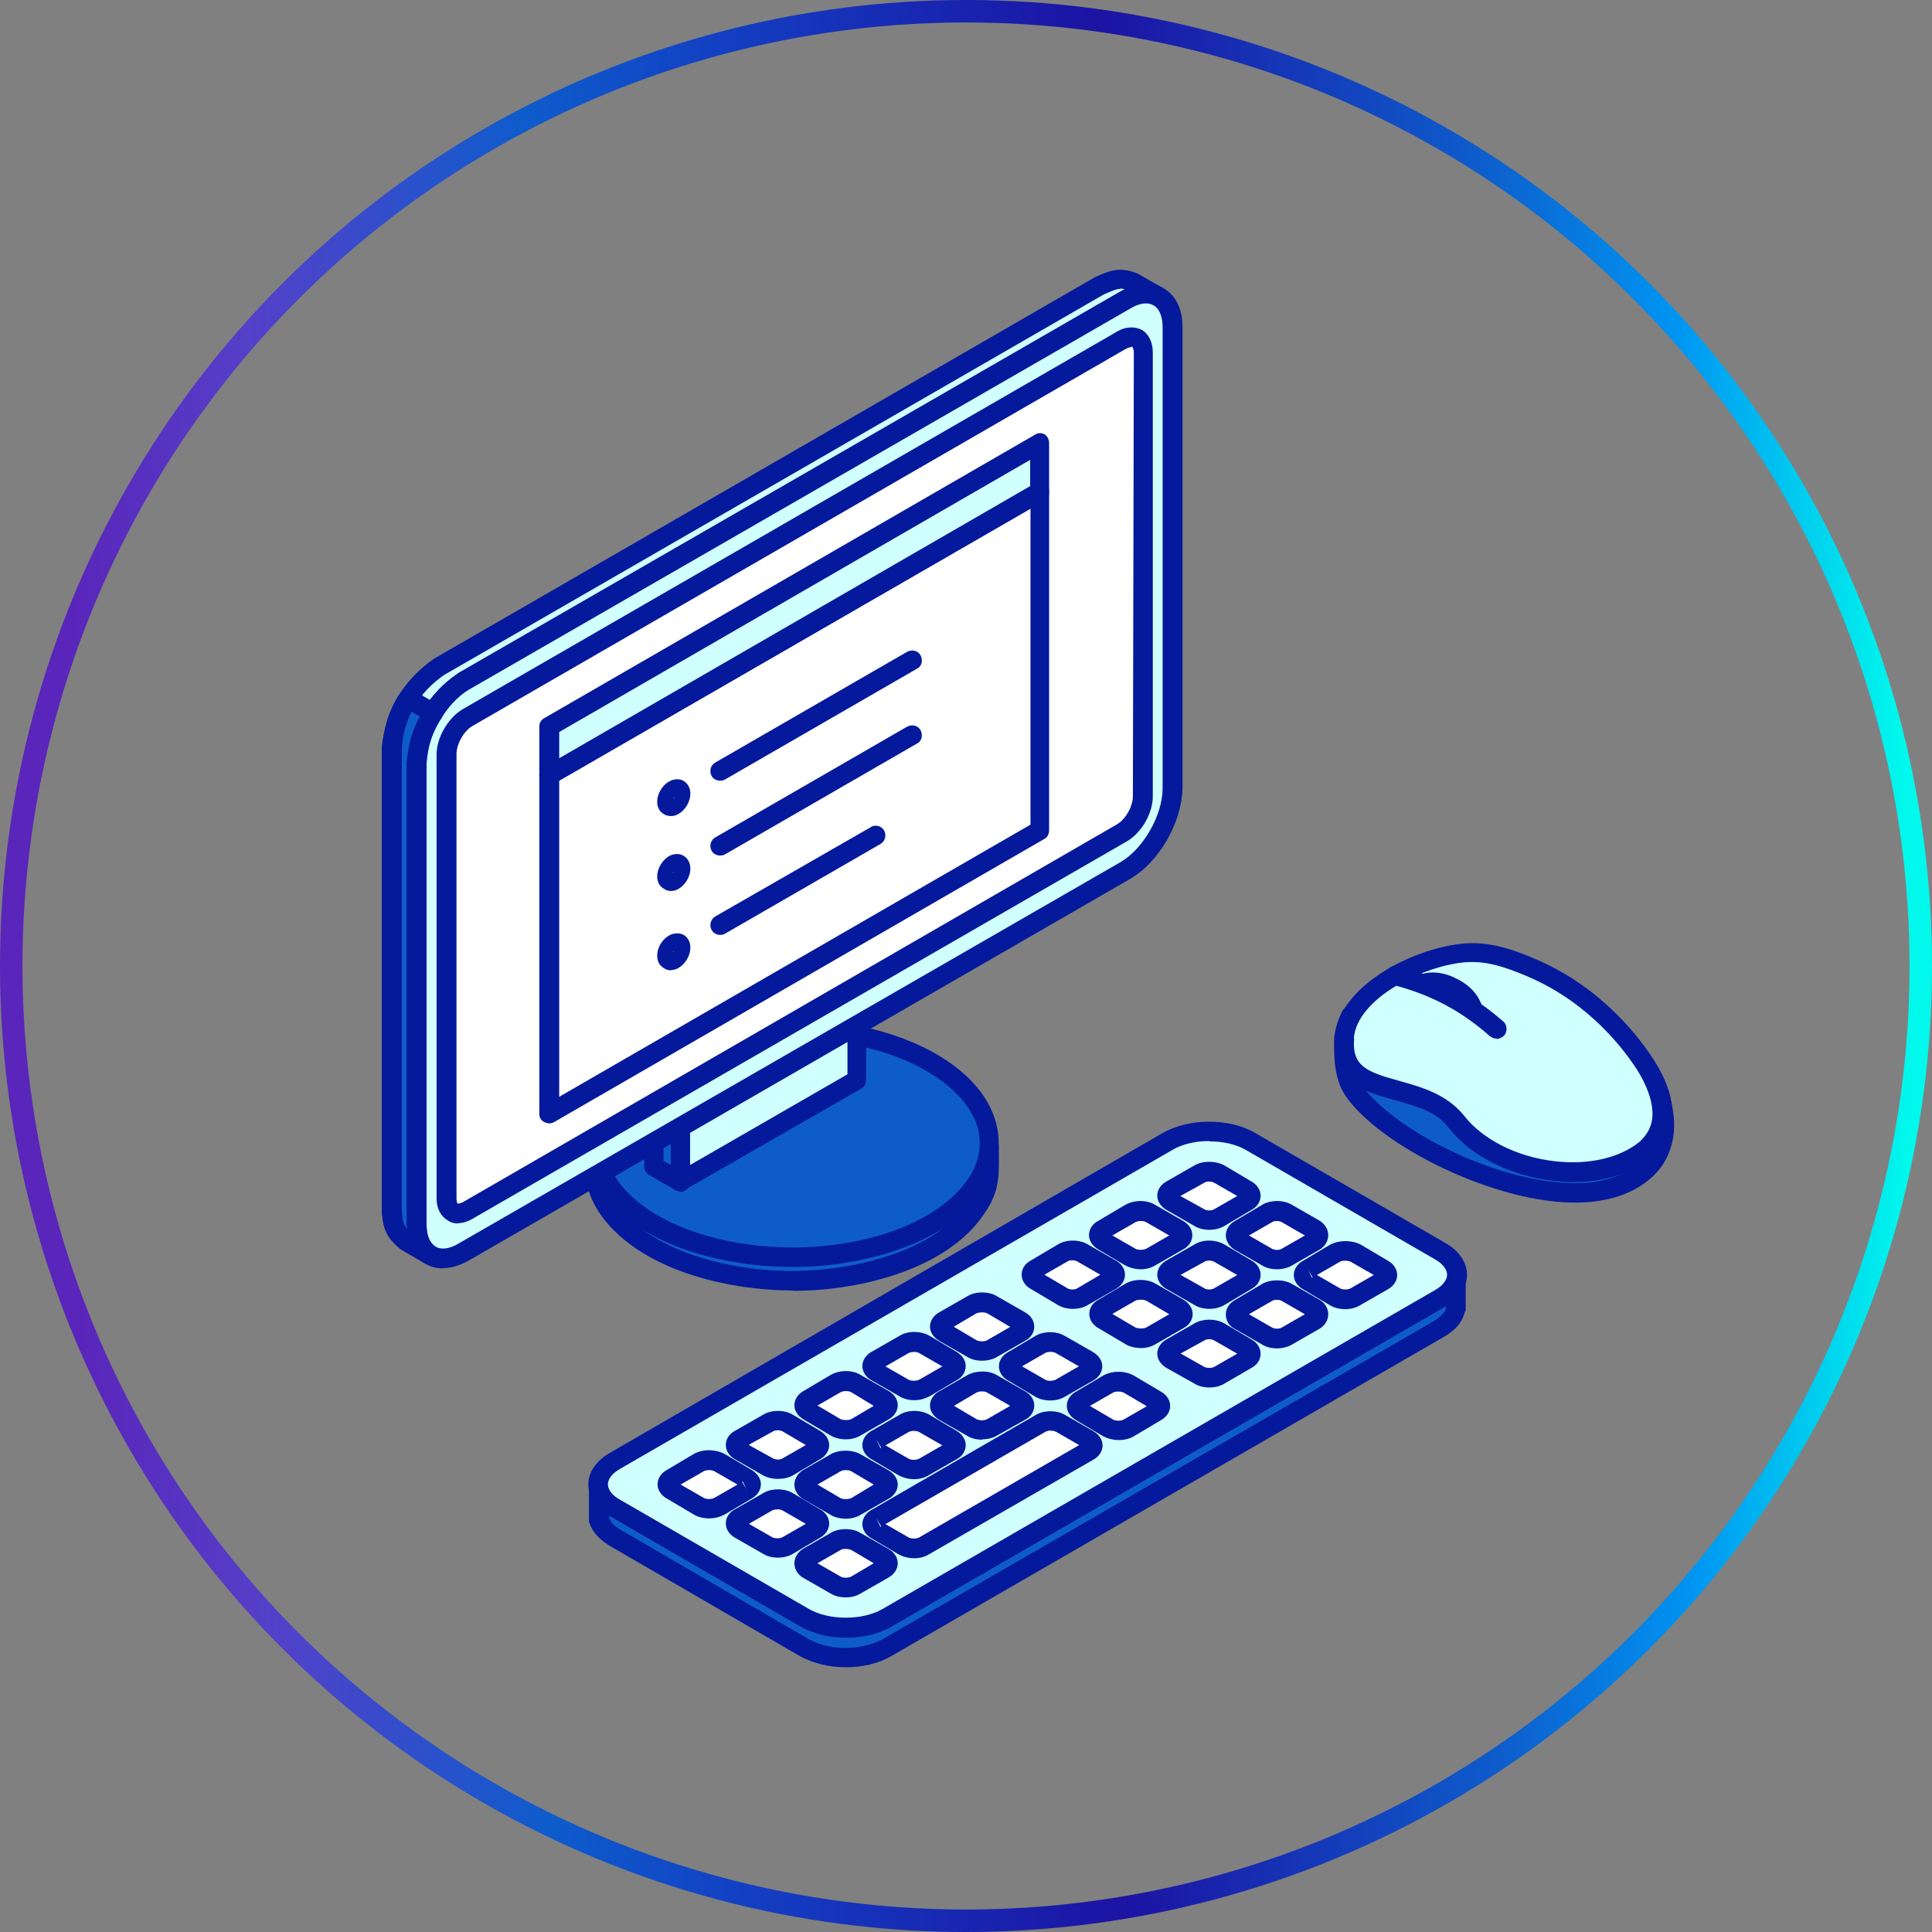 <svg width="86" height="86" viewBox="0 0 86 86" fill="none" xmlns="http://www.w3.org/2000/svg">
<rect x="0" y="0" width="86" height="86" fill="#808080" stroke="none"/>
<circle cx="43" cy="43" r="42.5" stroke="url(#paint0_linear_5_235891)"/>
<g clip-path="url(#clip0_5_235891)">
<path fill-rule="evenodd" clip-rule="evenodd" d="M44.014 51.03C44.014 52.155 44.084 52.788 43.465 53.773C41.847 56.109 38.118 56.967 35.459 57.009C32.772 57.037 29.156 56.292 27.355 54.167C26.835 53.576 26.511 52.845 26.469 52.057V51.016C26.539 51.944 26.905 52.662 27.538 53.351C29.564 55.49 33.433 56.137 36.275 55.94C38.709 55.771 41.988 54.871 43.465 52.746C43.803 52.183 43.985 51.705 44.014 51.044V51.03Z" fill="#0E5CCC"/>
<path fill-rule="evenodd" clip-rule="evenodd" d="M28.58 54.716C30.465 56.109 33.335 56.615 35.432 56.573C37.528 56.545 40.258 56.01 42.03 54.645C40.37 55.715 38.161 56.235 36.318 56.362C34.039 56.517 30.859 56.137 28.58 54.716ZM35.291 57.445C32.604 57.445 28.918 56.657 27.032 54.448C26.399 53.717 26.075 52.901 26.033 52.071V51.001C26.033 50.762 26.216 50.579 26.441 50.565C26.666 50.537 26.877 50.734 26.92 50.973C26.962 51.775 27.257 52.394 27.876 53.041C29.762 55.011 33.448 55.701 36.248 55.504C38.682 55.335 41.777 54.462 43.1 52.493C43.395 52.014 43.536 51.592 43.62 51.001C43.62 50.762 43.803 50.565 44.056 50.607C44.282 50.621 44.464 50.804 44.464 51.044V51.353C44.464 52.324 44.507 53.041 43.803 54.04C42.143 56.517 38.274 57.431 35.474 57.459H35.291V57.445Z" fill="#05199C"/>
<path fill-rule="evenodd" clip-rule="evenodd" d="M30.858 55.278C26.651 53.885 25.216 50.775 27.65 48.355C30.084 45.935 35.459 45.091 39.623 46.498C43.83 47.891 45.293 51 42.873 53.42C40.439 55.84 35.065 56.684 30.858 55.278Z" fill="#0E5CCC"/>
<path fill-rule="evenodd" clip-rule="evenodd" d="M35.249 46.244C32.336 46.244 29.494 47.102 27.946 48.65C27.102 49.522 26.736 50.493 26.99 51.464C27.327 52.857 28.791 54.137 31.014 54.869C35.066 56.219 40.271 55.431 42.551 53.124C43.437 52.252 43.761 51.281 43.55 50.31C43.212 48.917 41.706 47.637 39.526 46.905C38.161 46.455 36.684 46.244 35.249 46.244ZM35.206 56.388C33.701 56.388 32.153 56.163 30.704 55.685C28.2 54.855 26.54 53.377 26.131 51.661C25.794 50.408 26.244 49.114 27.341 48.031C29.846 45.498 35.446 44.626 39.765 46.075C42.269 46.905 43.972 48.383 44.366 50.099C44.661 51.365 44.225 52.646 43.156 53.729C41.467 55.431 38.358 56.388 35.192 56.388H35.206Z" fill="#05199C"/>
<path fill-rule="evenodd" clip-rule="evenodd" d="M30.311 52.605L29.129 51.93V48.68L30.311 49.369V52.605Z" fill="#0E5CCC"/>
<path fill-rule="evenodd" clip-rule="evenodd" d="M29.536 51.678L29.874 51.86V49.623L29.536 49.44V51.678ZM30.31 53.042C30.239 53.042 30.169 53.028 30.085 52.986L28.903 52.311C28.762 52.226 28.678 52.086 28.678 51.931V48.695C28.678 48.54 28.748 48.399 28.903 48.329C29.015 48.245 29.198 48.245 29.339 48.329L30.479 49.004C30.633 49.089 30.704 49.229 30.704 49.384V52.62C30.704 52.775 30.633 52.916 30.479 53C30.436 53.042 30.366 53.056 30.296 53.056L30.31 53.042Z" fill="#05199C"/>
<path fill-rule="evenodd" clip-rule="evenodd" d="M30.311 49.37L38.161 44.84V48.076L30.311 52.606V49.37Z" fill="#D0FFFF"/>
<path fill-rule="evenodd" clip-rule="evenodd" d="M30.718 49.607V51.858L37.724 47.82V45.583L30.718 49.607ZM30.31 53.026C30.239 53.026 30.169 53.012 30.084 52.97C29.944 52.885 29.859 52.745 29.859 52.59V49.354C29.859 49.199 29.93 49.058 30.084 48.974L37.935 44.443C38.048 44.373 38.231 44.373 38.371 44.443C38.484 44.528 38.554 44.669 38.554 44.823V48.059C38.554 48.214 38.484 48.355 38.371 48.439L30.478 52.97C30.478 52.97 30.366 53.026 30.296 53.026H30.31Z" fill="#05199C"/>
<path fill-rule="evenodd" clip-rule="evenodd" d="M19.18 55.883L18.069 55.236C17.548 54.8 17.52 54.533 17.436 53.871V33.344C17.576 31.81 18.252 30.586 19.574 29.686L48.952 12.704C49.585 12.422 49.838 12.31 50.457 12.563L51.569 13.21C50.935 12.971 50.682 13.069 50.091 13.351L20.686 30.319C19.363 31.219 18.688 32.401 18.547 33.977V54.505C18.617 55.166 18.66 55.433 19.18 55.869V55.883Z" fill="#D0FFFF"/>
<path fill-rule="evenodd" clip-rule="evenodd" d="M49.881 12.859C49.698 12.859 49.515 12.943 49.149 13.098L19.758 30.052C18.618 30.854 17.985 31.937 17.872 33.373V53.872C17.915 54.336 17.915 54.505 18.126 54.716C18.126 54.66 18.083 54.604 18.083 54.547V33.977C18.224 32.247 19.012 30.939 20.405 29.954L49.881 12.972C49.951 12.943 49.993 12.915 50.064 12.873C49.993 12.859 49.951 12.845 49.881 12.845V12.859ZM19.181 56.32C19.11 56.32 19.04 56.292 18.956 56.264L17.844 55.617C17.113 55.026 17.07 54.59 17 53.914V33.344C17.141 31.628 17.929 30.291 19.322 29.32L48.741 12.338C49.445 12.015 49.853 11.874 50.626 12.17L51.808 12.845C51.991 12.957 52.062 13.197 51.991 13.408C51.879 13.619 51.625 13.703 51.443 13.633C50.964 13.45 50.852 13.506 50.303 13.759L20.869 30.699C19.73 31.515 19.096 32.571 18.984 34.02V54.519C19.026 55.096 19.054 55.223 19.42 55.546C19.603 55.687 19.645 55.94 19.532 56.123C19.42 56.25 19.307 56.306 19.167 56.306L19.181 56.32Z" fill="#05199C"/>
<path fill-rule="evenodd" clip-rule="evenodd" d="M20.686 30.32L50.105 13.351C51.245 12.676 52.201 13.225 52.201 14.576V35.103C52.201 36.454 51.245 38.1 50.063 38.761L20.643 55.729C19.504 56.405 18.547 55.856 18.547 54.505V33.978C18.547 32.641 19.504 30.995 20.686 30.32Z" fill="#D0FFFF"/>
<path fill-rule="evenodd" clip-rule="evenodd" d="M20.869 30.701C19.87 31.291 18.984 32.797 18.984 33.979V54.506C18.984 54.985 19.138 55.35 19.392 55.491C19.645 55.646 20.025 55.59 20.419 55.35L49.867 38.383C50.894 37.791 51.752 36.286 51.752 35.09V14.577C51.752 14.098 51.611 13.732 51.344 13.592C51.091 13.437 50.711 13.493 50.317 13.732L20.869 30.701ZM19.729 56.462C19.434 56.462 19.181 56.392 18.956 56.265C18.407 55.955 18.111 55.336 18.111 54.52V33.979C18.111 32.473 19.138 30.701 20.475 29.941L49.881 12.973C50.584 12.565 51.245 12.523 51.794 12.832C52.343 13.142 52.638 13.761 52.638 14.577V35.104C52.596 36.61 51.611 38.383 50.275 39.142L20.869 56.11C20.461 56.335 20.095 56.448 19.729 56.448V56.462Z" fill="#05199C"/>
<path fill-rule="evenodd" clip-rule="evenodd" d="M60.095 45.262C59.758 45.895 59.645 47.668 60.278 48.582C62.121 51.227 69.635 54.646 72.885 52.367C73.405 52.001 73.799 51.495 73.996 50.861C74.221 50.074 74.038 49.286 73.884 48.723C73.659 49.75 72.927 50.369 71.998 50.805C66.427 52.55 65.836 49.032 61.46 47.358C60.616 46.725 60.25 46.373 60.095 45.262Z" fill="#0E5CCC"/>
<path fill-rule="evenodd" clip-rule="evenodd" d="M60.277 46.876C60.277 47.411 60.39 47.96 60.643 48.326C61.67 49.845 65.174 51.941 68.494 52.518C70.267 52.828 71.702 52.659 72.616 51.998C73.095 51.66 73.433 51.224 73.573 50.731C73.615 50.535 73.644 50.324 73.644 50.112C73.207 50.619 72.645 50.943 72.208 51.168C68.269 52.406 66.609 51.182 64.723 49.761C63.724 49.029 62.725 48.283 61.29 47.735C61.248 47.721 61.22 47.706 61.178 47.678C60.77 47.397 60.474 47.144 60.249 46.862L60.277 46.876ZM70.084 53.531C69.535 53.531 68.972 53.475 68.353 53.362C65.103 52.786 61.234 50.703 59.911 48.804C59.138 47.706 59.363 45.751 59.729 45.047C59.799 44.879 59.982 44.78 60.165 44.822C60.348 44.85 60.502 45.005 60.531 45.202C60.643 46.145 60.896 46.412 61.642 46.961C63.19 47.552 64.301 48.368 65.258 49.085C67.101 50.464 68.424 51.463 71.899 50.38C72.813 49.929 73.306 49.367 73.447 48.621C73.489 48.424 73.672 48.283 73.883 48.269C74.108 48.269 74.249 48.41 74.291 48.607C74.445 49.198 74.656 50.084 74.403 50.971C74.22 51.66 73.812 52.251 73.151 52.701C72.377 53.25 71.35 53.531 70.098 53.531H70.084Z" fill="#05199C"/>
<path fill-rule="evenodd" clip-rule="evenodd" d="M59.828 46.191C59.603 49.061 63.261 47.921 64.809 49.933C66.582 52.198 71.042 52.986 73.209 51.185C73.799 50.707 74.053 50.074 73.982 49.342C73.94 48.737 73.645 48.09 73.279 47.471C72.28 45.923 70.592 44.151 68.27 43.123C67.13 42.617 66.174 42.321 65.104 42.434C63.191 42.645 60.025 44.094 59.828 46.205V46.191Z" fill="#D0FFFF"/>
<path fill-rule="evenodd" clip-rule="evenodd" d="M60.278 46.233C60.166 47.471 60.869 47.724 62.304 48.118C63.303 48.399 64.401 48.709 65.175 49.666C65.991 50.721 67.538 51.509 69.227 51.692C70.704 51.861 72.069 51.551 72.955 50.847C73.391 50.468 73.616 49.975 73.546 49.37C73.504 48.878 73.293 48.315 72.913 47.682C72.364 46.824 70.845 44.713 68.087 43.503C66.975 43.025 66.103 42.743 65.132 42.842C63.247 43.039 60.419 44.46 60.264 46.205L60.278 46.233ZM70.015 52.62C69.719 52.62 69.424 52.606 69.17 52.564C67.215 52.353 65.442 51.438 64.485 50.2C63.937 49.469 62.98 49.215 62.051 48.962C60.757 48.596 59.251 48.188 59.392 46.176C59.617 43.869 62.853 42.251 65.034 42.012C66.216 41.885 67.243 42.209 68.467 42.743C71.421 44.038 73.082 46.331 73.659 47.246C74.137 48.005 74.362 48.667 74.432 49.314C74.503 50.2 74.179 50.96 73.504 51.523C72.617 52.24 71.407 52.62 70.001 52.62H70.015Z" fill="#05199C"/>
<path fill-rule="evenodd" clip-rule="evenodd" d="M64.808 56.969V58.305C64.696 58.699 64.443 58.938 64.077 59.15L39.455 73.36C38.386 73.951 36.88 73.937 35.811 73.36L27.411 68.478C27.046 68.267 26.778 68.042 26.68 67.633V66.297C26.792 66.691 27.046 66.93 27.411 67.141L35.811 72.023C36.88 72.614 38.386 72.614 39.455 72.023L64.077 57.813C64.443 57.602 64.71 57.363 64.808 56.969Z" fill="#0E5CCC"/>
<path fill-rule="evenodd" clip-rule="evenodd" d="M27.101 67.547C27.172 67.758 27.326 67.913 27.622 68.096L36.021 72.978C36.978 73.485 38.301 73.485 39.272 72.978L63.893 58.768C64.147 58.585 64.301 58.444 64.372 58.233V58.135C64.372 58.135 64.329 58.163 64.301 58.177L39.679 72.401C38.469 73.063 36.809 73.063 35.627 72.401L27.186 67.505C27.186 67.505 27.115 67.477 27.115 67.463V67.561L27.101 67.547ZM37.639 74.216C36.936 74.216 36.204 74.048 35.613 73.724L27.172 68.828C26.806 68.603 26.398 68.307 26.215 67.73V66.281C26.215 66.07 26.355 65.887 26.581 65.859C26.806 65.831 26.989 65.958 27.059 66.169C27.129 66.408 27.284 66.563 27.608 66.76L36.007 71.642C36.936 72.148 38.287 72.148 39.257 71.642L63.879 57.431C64.175 57.234 64.315 57.08 64.4 56.84C64.442 56.644 64.653 56.503 64.878 56.531C65.103 56.559 65.244 56.742 65.244 56.953V58.29C65.244 58.29 65.244 58.36 65.202 58.402C65.061 58.979 64.653 59.275 64.287 59.5L39.665 73.724C39.075 74.062 38.371 74.216 37.639 74.216Z" fill="#05199C"/>
<path fill-rule="evenodd" clip-rule="evenodd" d="M27.397 65.016L51.991 50.792C53.018 50.215 54.65 50.215 55.677 50.792L64.076 55.674C65.103 56.251 65.103 57.208 64.076 57.785L39.455 71.995C38.456 72.572 36.838 72.572 35.81 71.995L27.411 67.113C26.384 66.536 26.384 65.579 27.411 65.002L27.397 65.016Z" fill="#D0FFFF"/>
<path fill-rule="evenodd" clip-rule="evenodd" d="M53.834 50.791C53.243 50.791 52.653 50.918 52.216 51.171L27.58 65.396C27.243 65.593 27.06 65.846 27.06 66.071C27.06 66.296 27.243 66.564 27.58 66.746L36.022 71.629C36.909 72.135 38.386 72.135 39.272 71.629L63.894 57.418C64.232 57.221 64.415 56.968 64.415 56.743C64.415 56.518 64.232 56.264 63.894 56.068L55.452 51.185C55.016 50.932 54.425 50.806 53.834 50.806V50.791ZM37.654 72.881C36.923 72.881 36.177 72.712 35.628 72.388L27.186 67.506C26.553 67.154 26.188 66.62 26.188 66.071C26.188 65.522 26.553 65.002 27.186 64.65L51.766 50.426C52.948 49.764 54.721 49.764 55.86 50.426L64.302 55.308C64.935 55.66 65.301 56.18 65.301 56.743C65.301 57.306 64.935 57.826 64.302 58.178L39.68 72.402C39.132 72.74 38.386 72.895 37.654 72.895V72.881Z" fill="#05199C"/>
<path fill-rule="evenodd" clip-rule="evenodd" d="M19.279 31.741L18.167 31.094C17.689 31.811 17.506 32.487 17.436 33.331V53.858C17.506 54.52 17.548 54.787 18.069 55.223L19.18 55.87C18.66 55.434 18.631 55.167 18.547 54.506V33.978C18.617 33.134 18.8 32.459 19.279 31.741Z" fill="#0E5CCC"/>
<path fill-rule="evenodd" clip-rule="evenodd" d="M18.323 31.682C18.07 32.175 17.915 32.695 17.887 33.37V53.87C17.929 54.32 17.929 54.503 18.14 54.714C18.14 54.658 18.098 54.602 18.098 54.545V33.975C18.168 33.131 18.351 32.498 18.689 31.893L18.323 31.682ZM19.167 56.304C19.097 56.304 19.026 56.276 18.942 56.248L17.831 55.6C17.127 55.024 17.057 54.63 16.986 53.898V33.342C17.099 32.315 17.324 31.584 17.802 30.866C17.915 30.669 18.168 30.613 18.393 30.725L19.505 31.372C19.617 31.429 19.688 31.527 19.688 31.64C19.73 31.752 19.73 31.879 19.645 31.977C19.238 32.583 19.055 33.173 18.984 34.018V54.517C19.026 55.094 19.055 55.221 19.42 55.544C19.603 55.685 19.645 55.938 19.533 56.121C19.42 56.248 19.308 56.304 19.167 56.304Z" fill="#05199C"/>
<path fill-rule="evenodd" clip-rule="evenodd" d="M39.004 64.073L40.214 63.355C40.468 63.215 40.876 63.215 41.143 63.355L42.353 64.073C42.606 64.214 42.606 64.453 42.353 64.594L41.143 65.311C40.89 65.452 40.482 65.452 40.214 65.311L39.004 64.594C38.751 64.453 38.751 64.214 39.004 64.073Z" fill="white"/>
<path fill-rule="evenodd" clip-rule="evenodd" d="M39.006 64.071L39.189 64.451H39.231L39.006 64.071ZM39.414 64.338L40.441 64.929C40.553 64.999 40.807 64.999 40.919 64.929L41.946 64.338L40.919 63.747C40.807 63.677 40.553 63.677 40.441 63.747L39.414 64.338ZM40.708 65.844C40.455 65.844 40.23 65.787 40.005 65.675L38.795 64.957C38.541 64.817 38.387 64.578 38.387 64.324C38.387 64.071 38.541 63.832 38.795 63.691L40.047 62.974C40.413 62.748 40.975 62.748 41.37 62.974L42.58 63.691C42.833 63.846 42.987 64.071 42.987 64.324C42.987 64.578 42.847 64.817 42.58 64.957L41.327 65.675C41.144 65.787 40.919 65.844 40.694 65.844H40.708Z" fill="#05199C"/>
<path fill-rule="evenodd" clip-rule="evenodd" d="M34.179 66.857L32.927 67.575C32.702 67.715 32.702 67.954 32.927 68.095L34.179 68.813C34.404 68.954 34.812 68.954 35.065 68.813L36.275 68.109C36.529 67.969 36.529 67.729 36.275 67.589L35.065 66.871C34.812 66.731 34.404 66.731 34.179 66.871V66.857Z" fill="white"/>
<path fill-rule="evenodd" clip-rule="evenodd" d="M33.336 67.831L34.363 68.421C34.475 68.492 34.729 68.492 34.841 68.421L35.868 67.831L34.841 67.24C34.729 67.169 34.504 67.169 34.363 67.24L33.336 67.831ZM34.63 69.336C34.377 69.336 34.152 69.28 33.969 69.167L32.717 68.45C32.463 68.309 32.309 68.07 32.309 67.816C32.309 67.563 32.449 67.324 32.717 67.183L33.969 66.466C34.335 66.241 34.925 66.241 35.291 66.466L36.501 67.183C36.755 67.324 36.909 67.563 36.909 67.816C36.909 68.07 36.755 68.309 36.501 68.45L35.291 69.167C35.108 69.28 34.855 69.336 34.63 69.336Z" fill="#05199C"/>
<path fill-rule="evenodd" clip-rule="evenodd" d="M37.204 68.617L35.952 69.335C35.727 69.475 35.727 69.715 35.952 69.855L37.204 70.573C37.458 70.714 37.865 70.714 38.091 70.573L39.343 69.855C39.568 69.715 39.568 69.475 39.343 69.335L38.091 68.617C37.865 68.477 37.458 68.477 37.204 68.617Z" fill="white"/>
<path fill-rule="evenodd" clip-rule="evenodd" d="M36.388 69.586L37.416 70.177C37.528 70.247 37.753 70.247 37.894 70.177L38.893 69.586L37.894 68.995C37.739 68.939 37.528 68.925 37.416 68.995L36.388 69.586ZM37.641 71.105C37.416 71.105 37.162 71.049 36.979 70.937L35.727 70.219C35.502 70.078 35.361 69.839 35.361 69.586C35.361 69.333 35.516 69.094 35.727 68.953L36.979 68.235C37.345 68.01 37.936 68.01 38.302 68.235L39.554 68.953C39.807 69.094 39.962 69.333 39.962 69.586C39.962 69.839 39.807 70.078 39.554 70.219L38.302 70.937C38.119 71.049 37.894 71.105 37.641 71.105Z" fill="#05199C"/>
<path fill-rule="evenodd" clip-rule="evenodd" d="M35.065 65.296L36.275 64.578C36.529 64.437 36.529 64.198 36.275 64.057L35.065 63.34C34.812 63.199 34.404 63.199 34.179 63.34L32.927 64.057C32.702 64.198 32.702 64.423 32.927 64.578L34.179 65.296C34.404 65.436 34.812 65.436 35.065 65.296Z" fill="white"/>
<path fill-rule="evenodd" clip-rule="evenodd" d="M33.336 64.324L34.405 64.915C34.517 64.986 34.743 64.986 34.841 64.915L35.868 64.324L34.841 63.719C34.729 63.649 34.504 63.649 34.405 63.719L33.336 64.31V64.324ZM34.63 65.83C34.377 65.83 34.152 65.773 33.969 65.675L32.717 64.957C32.463 64.817 32.309 64.578 32.309 64.324C32.309 64.071 32.449 63.832 32.717 63.691L33.969 62.974C34.335 62.748 34.925 62.748 35.291 62.974L36.501 63.691C36.755 63.846 36.909 64.071 36.909 64.324C36.909 64.578 36.755 64.817 36.501 64.957L35.291 65.675C35.108 65.787 34.855 65.83 34.63 65.83Z" fill="#05199C"/>
<path fill-rule="evenodd" clip-rule="evenodd" d="M38.119 63.553L39.329 62.836C39.582 62.695 39.582 62.456 39.329 62.315L38.119 61.598C37.866 61.457 37.458 61.457 37.191 61.598L35.938 62.315C35.713 62.456 35.713 62.695 35.938 62.836L37.191 63.553C37.444 63.694 37.852 63.694 38.119 63.553Z" fill="white"/>
<path fill-rule="evenodd" clip-rule="evenodd" d="M36.388 62.565L37.416 63.17C37.528 63.226 37.781 63.226 37.894 63.17L38.893 62.579L37.894 61.974C37.781 61.904 37.528 61.904 37.416 61.974L36.388 62.565ZM37.641 64.07C37.416 64.07 37.162 64.014 36.979 63.901L35.769 63.184C35.516 63.029 35.361 62.804 35.361 62.551C35.361 62.297 35.516 62.058 35.769 61.918L36.979 61.2C37.387 60.975 37.936 60.975 38.302 61.2L39.554 61.918C39.807 62.058 39.962 62.297 39.962 62.551C39.962 62.804 39.807 63.043 39.554 63.184L38.302 63.901C38.119 64.014 37.894 64.07 37.641 64.07Z" fill="#05199C"/>
<path fill-rule="evenodd" clip-rule="evenodd" d="M33.251 66.336L32.041 67.053C31.788 67.194 31.38 67.194 31.127 67.053L29.916 66.336C29.663 66.195 29.663 65.956 29.916 65.815L31.127 65.098C31.38 64.957 31.788 64.957 32.041 65.098L33.251 65.815C33.504 65.956 33.504 66.195 33.251 66.336Z" fill="white"/>
<path fill-rule="evenodd" clip-rule="evenodd" d="M33.251 66.336L33.068 65.956C33.068 65.956 33.068 65.956 33.026 65.956L33.251 66.322L33.026 65.956L33.251 66.322V66.336ZM30.297 66.083L31.324 66.674C31.436 66.744 31.689 66.744 31.802 66.674L32.829 66.083L31.802 65.492C31.689 65.422 31.436 65.422 31.324 65.492L30.297 66.083ZM31.549 67.588C31.324 67.588 31.07 67.532 30.887 67.42L29.678 66.702C29.424 66.561 29.27 66.322 29.27 66.069C29.27 65.816 29.424 65.576 29.678 65.436L30.887 64.718C31.296 64.493 31.844 64.507 32.252 64.718L33.462 65.436C33.715 65.591 33.87 65.816 33.87 66.069C33.87 66.322 33.715 66.561 33.462 66.702L32.252 67.42C32.027 67.532 31.816 67.588 31.549 67.588Z" fill="#05199C"/>
<path fill-rule="evenodd" clip-rule="evenodd" d="M35.952 65.815L37.204 65.098C37.458 64.957 37.865 64.957 38.133 65.098L39.343 65.815C39.596 65.956 39.596 66.195 39.343 66.336L38.133 67.053C37.88 67.194 37.472 67.194 37.204 67.053L35.952 66.336C35.727 66.195 35.727 65.956 35.952 65.815Z" fill="white"/>
<path fill-rule="evenodd" clip-rule="evenodd" d="M35.952 65.816L36.177 66.196L35.952 65.816ZM36.388 66.083L37.416 66.688C37.528 66.745 37.753 66.745 37.894 66.688L38.893 66.083L37.894 65.492C37.781 65.422 37.528 65.422 37.416 65.492L36.388 66.083ZM37.641 67.603C37.416 67.603 37.162 67.546 36.979 67.434L35.727 66.716C35.502 66.562 35.361 66.336 35.361 66.083C35.361 65.83 35.516 65.591 35.727 65.45L36.979 64.733C37.345 64.522 37.936 64.522 38.302 64.733L39.554 65.45C39.807 65.605 39.962 65.83 39.962 66.083C39.962 66.336 39.807 66.576 39.554 66.716L38.302 67.434C38.119 67.546 37.894 67.603 37.641 67.603Z" fill="#05199C"/>
<path fill-rule="evenodd" clip-rule="evenodd" d="M45.083 60.569L46.293 59.852C46.546 59.711 46.954 59.711 47.207 59.852L48.417 60.569C48.671 60.71 48.671 60.949 48.417 61.09L47.165 61.807C46.94 61.948 46.532 61.948 46.279 61.807L45.069 61.09C44.816 60.949 44.816 60.71 45.069 60.569H45.083Z" fill="white"/>
<path fill-rule="evenodd" clip-rule="evenodd" d="M45.084 60.567L45.267 60.947L45.084 60.567ZM45.492 60.82L46.519 61.411C46.632 61.482 46.857 61.482 46.997 61.411L48.025 60.82L46.997 60.229C46.885 60.159 46.632 60.159 46.519 60.229L45.492 60.82ZM46.744 62.34C46.519 62.34 46.266 62.283 46.083 62.171L44.873 61.453C44.62 61.313 44.465 61.074 44.465 60.82C44.465 60.567 44.62 60.328 44.873 60.187L46.083 59.47C46.449 59.245 47.04 59.245 47.405 59.47L48.658 60.187C48.911 60.342 49.066 60.567 49.066 60.82C49.066 61.074 48.911 61.313 48.658 61.453L47.405 62.171C47.222 62.283 46.997 62.34 46.744 62.34Z" fill="#05199C"/>
<path fill-rule="evenodd" clip-rule="evenodd" d="M48.108 62.315L49.318 61.598C49.571 61.457 49.979 61.457 50.232 61.598L51.442 62.315C51.696 62.456 51.696 62.695 51.442 62.836L50.232 63.553C49.979 63.694 49.571 63.694 49.318 63.553L48.108 62.836C47.855 62.695 47.855 62.456 48.108 62.315Z" fill="white"/>
<path fill-rule="evenodd" clip-rule="evenodd" d="M48.107 62.329L48.333 62.709L48.107 62.329L48.333 62.695L48.107 62.329ZM48.515 62.582L49.542 63.187C49.655 63.257 49.908 63.257 50.021 63.187L51.048 62.596L50.021 61.991C49.908 61.935 49.655 61.921 49.542 61.991L48.515 62.582ZM49.81 64.102C49.556 64.102 49.331 64.045 49.106 63.933L47.896 63.215C47.643 63.06 47.488 62.835 47.488 62.582C47.488 62.329 47.629 62.09 47.896 61.949L49.106 61.231C49.514 61.006 50.063 61.006 50.471 61.231L51.681 61.949C51.934 62.09 52.089 62.329 52.089 62.582C52.089 62.835 51.934 63.075 51.681 63.215L50.471 63.933C50.288 64.045 50.035 64.102 49.81 64.102Z" fill="#05199C"/>
<path fill-rule="evenodd" clip-rule="evenodd" d="M41.143 61.792L42.353 61.074C42.606 60.933 42.606 60.694 42.353 60.553L41.143 59.836C40.89 59.695 40.482 59.695 40.257 59.836L39.004 60.553C38.751 60.694 38.751 60.933 39.004 61.074L40.214 61.792C40.468 61.932 40.876 61.932 41.143 61.792Z" fill="white"/>
<path fill-rule="evenodd" clip-rule="evenodd" d="M39.414 60.823L40.441 61.414C40.553 61.484 40.807 61.47 40.919 61.414L41.946 60.823L40.919 60.232C40.807 60.161 40.582 60.161 40.441 60.232L39.414 60.823ZM40.708 62.328C40.455 62.328 40.23 62.272 40.047 62.159L38.795 61.442C38.541 61.301 38.387 61.062 38.387 60.809C38.387 60.555 38.541 60.316 38.795 60.175L40.047 59.458C40.413 59.233 40.975 59.233 41.37 59.458L42.58 60.175C42.833 60.33 42.987 60.555 42.987 60.809C42.987 61.062 42.847 61.301 42.58 61.442L41.37 62.159C41.144 62.272 40.933 62.328 40.708 62.328Z" fill="#05199C"/>
<path fill-rule="evenodd" clip-rule="evenodd" d="M44.169 60.034L45.421 59.316C45.646 59.176 45.646 58.936 45.421 58.796L44.169 58.078C43.916 57.938 43.55 57.938 43.282 58.078L42.03 58.796C41.805 58.936 41.805 59.176 42.03 59.316L43.282 60.034C43.536 60.175 43.916 60.175 44.169 60.034Z" fill="white"/>
<path fill-rule="evenodd" clip-rule="evenodd" d="M42.466 59.065L43.465 59.656C43.62 59.726 43.831 59.726 43.943 59.656L44.97 59.065L43.943 58.46C43.831 58.404 43.605 58.404 43.465 58.46L42.466 59.051V59.065ZM43.718 60.57C43.465 60.57 43.24 60.514 43.057 60.401L41.804 59.684C41.551 59.529 41.397 59.304 41.397 59.051C41.397 58.797 41.551 58.558 41.804 58.418L43.057 57.7C43.422 57.475 44.013 57.475 44.379 57.7L45.631 58.418C45.885 58.558 46.039 58.797 46.039 59.051C46.039 59.304 45.899 59.543 45.631 59.684L44.379 60.401C44.196 60.514 43.943 60.57 43.718 60.57Z" fill="#05199C"/>
<path fill-rule="evenodd" clip-rule="evenodd" d="M42.03 62.315L43.282 61.598C43.535 61.457 43.915 61.457 44.168 61.598L45.421 62.315C45.646 62.456 45.646 62.695 45.421 62.836L44.168 63.553C43.915 63.694 43.549 63.694 43.282 63.553L42.03 62.836C41.776 62.695 41.776 62.456 42.03 62.315Z" fill="white"/>
<path fill-rule="evenodd" clip-rule="evenodd" d="M42.03 62.312L42.255 62.692L42.03 62.312ZM42.466 62.579L43.465 63.17C43.577 63.24 43.831 63.24 43.943 63.17L44.97 62.579L43.943 61.988C43.831 61.918 43.605 61.918 43.465 61.988L42.466 62.579ZM43.718 64.085C43.465 64.085 43.24 64.028 43.057 63.916L41.804 63.198C41.551 63.043 41.397 62.818 41.397 62.565C41.397 62.312 41.551 62.073 41.804 61.932L43.057 61.214C43.422 61.003 44.013 60.989 44.379 61.214L45.631 61.932C45.885 62.073 46.039 62.312 46.039 62.565C46.039 62.818 45.899 63.057 45.631 63.198L44.379 63.902C44.196 64.014 43.943 64.07 43.718 64.07V64.085Z" fill="#05199C"/>
<path fill-rule="evenodd" clip-rule="evenodd" d="M39.004 67.576L46.306 63.355C46.56 63.215 46.968 63.215 47.193 63.355L48.445 64.073C48.698 64.214 48.698 64.453 48.445 64.594L41.143 68.814C40.89 68.955 40.482 68.955 40.214 68.814L39.004 68.097C38.751 67.956 38.751 67.717 39.004 67.576Z" fill="white"/>
<path fill-rule="evenodd" clip-rule="evenodd" d="M39.006 67.576L39.189 67.956C39.189 67.956 39.189 67.956 39.231 67.956L39.006 67.576L39.231 67.956L39.006 67.576ZM39.414 67.843L40.441 68.434C40.553 68.504 40.807 68.504 40.919 68.434L48.038 64.326L47.011 63.735C46.857 63.664 46.646 63.664 46.533 63.735L39.414 67.843ZM40.708 69.363C40.455 69.363 40.23 69.306 40.005 69.194L38.795 68.476C38.541 68.336 38.387 68.096 38.387 67.843C38.387 67.59 38.541 67.351 38.795 67.21L46.097 62.989C46.463 62.764 47.054 62.764 47.419 62.989L48.672 63.707C48.925 63.861 49.08 64.087 49.08 64.34C49.08 64.593 48.925 64.832 48.672 64.973L41.341 69.194C41.158 69.306 40.933 69.363 40.708 69.363Z" fill="#05199C"/>
<path fill-rule="evenodd" clip-rule="evenodd" d="M55.157 54.729L56.409 54.012C56.634 53.871 57.071 53.871 57.296 54.012L58.548 54.729C58.801 54.87 58.801 55.109 58.548 55.25L57.296 55.968C57.042 56.108 56.634 56.108 56.409 55.968L55.157 55.25C54.932 55.109 54.932 54.87 55.157 54.729Z" fill="white"/>
<path fill-rule="evenodd" clip-rule="evenodd" d="M55.157 54.727L55.382 55.107L55.157 54.727ZM55.593 54.995L56.621 55.586C56.733 55.656 56.958 55.656 57.057 55.586L58.084 54.995L57.057 54.404C56.944 54.333 56.719 54.333 56.621 54.404L55.593 54.995ZM56.846 56.5C56.592 56.5 56.367 56.444 56.184 56.331L54.932 55.614C54.707 55.459 54.566 55.234 54.566 54.98C54.566 54.727 54.721 54.488 54.974 54.347L56.184 53.63C56.55 53.405 57.141 53.405 57.507 53.63L58.759 54.347C58.984 54.502 59.125 54.727 59.125 54.98C59.125 55.234 58.984 55.473 58.759 55.614L57.507 56.331C57.324 56.444 57.071 56.5 56.846 56.5Z" fill="#05199C"/>
<path fill-rule="evenodd" clip-rule="evenodd" d="M58.209 56.487L59.419 55.77C59.673 55.629 60.081 55.629 60.348 55.77L61.558 56.487C61.811 56.628 61.811 56.867 61.558 57.008L60.348 57.725C60.095 57.866 59.687 57.866 59.419 57.725L58.209 57.008C57.956 56.853 57.956 56.628 58.209 56.487Z" fill="white"/>
<path fill-rule="evenodd" clip-rule="evenodd" d="M58.211 56.488L58.394 56.868H58.436L58.211 56.502L58.436 56.868L58.211 56.502V56.488ZM58.619 56.755L59.646 57.346C59.758 57.416 60.012 57.416 60.124 57.346L61.151 56.755L60.124 56.164C60.012 56.108 59.758 56.094 59.646 56.164L58.619 56.755ZM59.871 58.275C59.646 58.275 59.393 58.218 59.21 58.106L58 57.388C57.747 57.248 57.592 57.008 57.592 56.755C57.592 56.502 57.747 56.263 58 56.122L59.21 55.404C59.618 55.193 60.166 55.193 60.575 55.404L61.785 56.122C62.038 56.263 62.193 56.502 62.193 56.755C62.193 57.008 62.038 57.248 61.785 57.388L60.532 58.106C60.349 58.218 60.124 58.275 59.871 58.275Z" fill="#05199C"/>
<path fill-rule="evenodd" clip-rule="evenodd" d="M54.27 54.21L55.48 53.492C55.733 53.351 55.733 53.112 55.48 52.971L54.27 52.254C54.017 52.113 53.609 52.113 53.383 52.254L52.131 52.971C51.878 53.112 51.878 53.351 52.131 53.492L53.383 54.21C53.609 54.35 54.017 54.35 54.27 54.21Z" fill="white"/>
<path fill-rule="evenodd" clip-rule="evenodd" d="M52.541 53.238L53.61 53.829C53.723 53.899 53.934 53.899 54.046 53.829L55.073 53.238L54.046 52.647C53.934 52.577 53.709 52.577 53.61 52.647L52.541 53.238ZM53.835 54.743C53.582 54.743 53.357 54.687 53.174 54.575L51.922 53.857C51.668 53.702 51.514 53.477 51.514 53.224C51.514 52.971 51.668 52.731 51.922 52.591L53.174 51.873C53.54 51.662 54.088 51.662 54.496 51.873L55.706 52.591C55.96 52.731 56.114 52.971 56.114 53.224C56.114 53.477 55.974 53.716 55.706 53.857L54.496 54.575C54.313 54.687 54.06 54.743 53.835 54.743Z" fill="#05199C"/>
<path fill-rule="evenodd" clip-rule="evenodd" d="M52.131 56.487L53.383 55.77C53.609 55.629 54.017 55.629 54.27 55.77L55.48 56.487C55.733 56.642 55.733 56.867 55.48 57.008L54.27 57.711C54.017 57.852 53.609 57.852 53.383 57.711L52.131 56.994C51.878 56.853 51.878 56.614 52.131 56.473V56.487Z" fill="white"/>
<path fill-rule="evenodd" clip-rule="evenodd" d="M52.133 56.489L52.358 56.869L52.133 56.489ZM52.541 56.742L53.61 57.347C53.723 57.417 53.934 57.417 54.046 57.347L55.073 56.756L54.046 56.165C53.934 56.095 53.709 56.095 53.61 56.165L52.541 56.756V56.742ZM53.835 58.262C53.582 58.262 53.357 58.205 53.174 58.093L51.922 57.375C51.668 57.235 51.514 56.995 51.514 56.742C51.514 56.489 51.668 56.25 51.922 56.109L53.174 55.392C53.54 55.166 54.088 55.166 54.496 55.392L55.706 56.109C55.96 56.25 56.114 56.489 56.114 56.742C56.114 56.995 55.974 57.235 55.706 57.375L54.496 58.093C54.313 58.205 54.06 58.262 53.835 58.262Z" fill="#05199C"/>
<path fill-rule="evenodd" clip-rule="evenodd" d="M55.157 58.233L56.409 57.516C56.634 57.375 57.042 57.375 57.296 57.516L58.548 58.233C58.801 58.374 58.801 58.613 58.548 58.754L57.296 59.471C57.042 59.612 56.634 59.612 56.409 59.471L55.157 58.754C54.932 58.613 54.932 58.374 55.157 58.233Z" fill="white"/>
<path fill-rule="evenodd" clip-rule="evenodd" d="M55.157 58.234L55.382 58.614L55.157 58.234ZM55.593 58.501L56.621 59.092C56.733 59.162 56.958 59.162 57.057 59.092L58.084 58.501L57.057 57.91C56.944 57.84 56.719 57.84 56.621 57.91L55.593 58.501ZM56.846 60.021C56.592 60.021 56.367 59.964 56.184 59.852L54.932 59.134C54.679 58.994 54.566 58.754 54.566 58.501C54.566 58.248 54.721 58.009 54.974 57.868L56.184 57.151C56.55 56.939 57.141 56.939 57.507 57.151L58.759 57.868C58.984 58.009 59.125 58.248 59.125 58.501C59.125 58.754 58.984 58.994 58.759 59.134L57.507 59.852C57.324 59.964 57.071 60.021 56.846 60.021Z" fill="#05199C"/>
<path fill-rule="evenodd" clip-rule="evenodd" d="M48.178 57.714L49.431 56.996C49.656 56.855 49.656 56.616 49.431 56.475L48.178 55.758C47.953 55.617 47.545 55.617 47.292 55.758L46.04 56.475C45.815 56.616 45.815 56.855 46.04 56.996L47.292 57.714C47.545 57.854 47.953 57.854 48.178 57.714Z" fill="white"/>
<path fill-rule="evenodd" clip-rule="evenodd" d="M46.49 56.742L47.517 57.347C47.629 57.417 47.854 57.417 47.953 57.347L48.98 56.742L47.953 56.151C47.84 56.081 47.615 56.081 47.517 56.151L46.49 56.742ZM47.756 58.262C47.531 58.262 47.278 58.205 47.095 58.093L45.885 57.375C45.631 57.235 45.477 56.995 45.477 56.742C45.477 56.489 45.617 56.25 45.885 56.109L47.095 55.392C47.46 55.166 48.051 55.166 48.417 55.392L49.669 56.109C49.923 56.25 50.077 56.489 50.077 56.742C50.077 56.995 49.923 57.235 49.669 57.375L48.417 58.093C48.234 58.205 48.009 58.262 47.756 58.262Z" fill="#05199C"/>
<path fill-rule="evenodd" clip-rule="evenodd" d="M51.204 55.968L52.456 55.25C52.709 55.109 52.709 54.87 52.456 54.729L51.246 54.012C50.993 53.871 50.585 53.871 50.332 54.012L49.122 54.729C48.868 54.87 48.868 55.109 49.122 55.25L50.332 55.968C50.585 56.108 50.993 56.108 51.218 55.968H51.204Z" fill="white"/>
<path fill-rule="evenodd" clip-rule="evenodd" d="M49.516 54.995L50.543 55.586C50.655 55.656 50.909 55.642 51.021 55.586L52.048 54.995L51.021 54.404C50.909 54.333 50.655 54.333 50.543 54.404L49.516 54.995ZM50.796 56.5C50.543 56.5 50.318 56.444 50.093 56.331L48.883 55.614C48.629 55.459 48.475 55.234 48.475 54.98C48.475 54.727 48.615 54.488 48.883 54.347L50.093 53.63C50.501 53.405 51.049 53.405 51.415 53.63L52.667 54.347C52.921 54.502 53.075 54.727 53.075 54.98C53.075 55.234 52.935 55.473 52.667 55.614L51.415 56.331C51.232 56.444 51.007 56.5 50.782 56.5H50.796Z" fill="#05199C"/>
<path fill-rule="evenodd" clip-rule="evenodd" d="M49.106 58.233L50.316 57.516C50.569 57.375 50.977 57.375 51.202 57.516L52.455 58.233C52.708 58.374 52.708 58.613 52.455 58.754L51.202 59.471C50.977 59.612 50.569 59.612 50.316 59.471L49.106 58.754C48.853 58.613 48.853 58.374 49.106 58.233Z" fill="white"/>
<path fill-rule="evenodd" clip-rule="evenodd" d="M49.107 58.234L49.29 58.614L49.107 58.234ZM49.515 58.487L50.542 59.092C50.655 59.148 50.908 59.148 51.021 59.092L52.048 58.501L51.021 57.896C50.908 57.84 50.655 57.84 50.542 57.896L49.515 58.487ZM50.81 60.007C50.556 60.007 50.289 59.95 50.106 59.838L48.896 59.12C48.643 58.979 48.488 58.74 48.488 58.487C48.488 58.234 48.629 57.995 48.896 57.854L50.106 57.136C50.514 56.911 51.063 56.925 51.429 57.136L52.681 57.854C52.934 58.009 53.089 58.234 53.089 58.487C53.089 58.74 52.948 58.979 52.681 59.12L51.429 59.838C51.246 59.95 51.021 60.007 50.796 60.007H50.81Z" fill="#05199C"/>
<path fill-rule="evenodd" clip-rule="evenodd" d="M52.131 59.991L53.383 59.273C53.609 59.133 54.017 59.133 54.27 59.273L55.48 59.991C55.733 60.132 55.733 60.371 55.48 60.512L54.27 61.229C54.017 61.384 53.609 61.384 53.383 61.229L52.131 60.512C51.878 60.371 51.878 60.132 52.131 59.991Z" fill="white"/>
<path fill-rule="evenodd" clip-rule="evenodd" d="M52.133 59.989L52.358 60.369L52.133 59.989L52.358 60.369L52.133 59.989ZM52.541 60.242L53.61 60.847C53.723 60.904 53.934 60.904 54.046 60.847L55.073 60.257L54.046 59.666C53.934 59.595 53.709 59.595 53.61 59.666L52.541 60.257V60.242ZM53.835 61.762C53.582 61.762 53.357 61.706 53.174 61.593L51.922 60.89C51.668 60.735 51.514 60.51 51.514 60.257C51.514 60.003 51.668 59.764 51.922 59.623L53.174 58.906C53.54 58.695 54.088 58.681 54.496 58.906L55.706 59.623C55.96 59.764 56.114 60.003 56.114 60.257C56.114 60.51 55.974 60.749 55.706 60.89L54.496 61.593C54.313 61.706 54.06 61.762 53.835 61.762Z" fill="#05199C"/>
<path fill-rule="evenodd" clip-rule="evenodd" d="M66.61 46.233C66.497 46.233 66.427 46.191 66.314 46.12C65.062 45.009 63.697 44.277 62.009 43.841C61.784 43.785 61.643 43.545 61.714 43.306C61.756 43.081 62.009 42.941 62.234 42.997C64.035 43.475 65.555 44.277 66.919 45.473C67.102 45.628 67.102 45.909 66.962 46.092C66.849 46.191 66.736 46.247 66.624 46.247L66.61 46.233Z" fill="#05199C"/>
<path fill-rule="evenodd" clip-rule="evenodd" d="M20.828 31.937L49.924 15.138C50.473 14.842 50.881 15.082 50.881 15.687V35.455C50.881 36.059 50.473 36.791 49.924 37.101L20.8 53.9C20.279 54.195 19.871 53.956 19.871 53.351V33.583C19.871 32.978 20.307 32.233 20.828 31.937Z" fill="white"/>
<path fill-rule="evenodd" clip-rule="evenodd" d="M50.359 15.448C50.359 15.448 50.246 15.462 50.133 15.519L21.052 32.304C20.644 32.529 20.32 33.12 20.32 33.57V53.338C20.32 53.492 20.362 53.563 20.362 53.577C20.404 53.577 20.475 53.577 20.615 53.507L49.697 36.708C50.105 36.482 50.429 35.891 50.429 35.441L50.471 15.673C50.471 15.519 50.401 15.448 50.401 15.434H50.359V15.448ZM20.39 54.463C20.25 54.463 20.053 54.421 19.954 54.337C19.616 54.154 19.434 53.788 19.434 53.352V33.584C19.434 32.824 19.954 31.938 20.615 31.558L49.725 14.759C50.091 14.534 50.499 14.52 50.837 14.688C51.133 14.871 51.315 15.237 51.315 15.687V35.455C51.315 36.215 50.795 37.101 50.133 37.467L21.009 54.266C20.784 54.393 20.573 54.449 20.376 54.449L20.39 54.463Z" fill="#05199C"/>
<path fill-rule="evenodd" clip-rule="evenodd" d="M65.583 45.402C65.358 45.402 65.175 45.261 65.147 45.05C65.105 44.811 64.809 44.529 64.444 44.347C64.036 44.136 63.67 44.121 63.529 44.192C63.304 44.29 63.051 44.192 62.938 43.981C62.868 43.756 62.938 43.502 63.163 43.404C63.642 43.207 64.275 43.263 64.852 43.573C65.485 43.882 65.879 44.375 65.991 44.881C66.062 45.106 65.921 45.346 65.654 45.388C65.612 45.388 65.612 45.388 65.583 45.388V45.402Z" fill="#05199C"/>
<path fill-rule="evenodd" clip-rule="evenodd" d="M24.443 34.511L46.308 21.891V36.959L24.443 49.566V34.511Z" fill="white"/>
<path fill-rule="evenodd" clip-rule="evenodd" d="M24.892 34.752V48.822L45.87 36.708V22.638L24.892 34.752ZM24.456 50.004C24.386 50.004 24.315 49.989 24.231 49.947C24.076 49.877 24.006 49.736 24.006 49.581V34.513C24.006 34.358 24.076 34.217 24.231 34.133L46.081 21.512C46.194 21.428 46.377 21.428 46.517 21.512C46.63 21.583 46.7 21.738 46.7 21.892V36.961C46.7 37.116 46.63 37.257 46.517 37.327L24.667 49.947C24.597 49.989 24.512 50.004 24.442 50.004H24.456Z" fill="#05199C"/>
<path fill-rule="evenodd" clip-rule="evenodd" d="M24.443 34.514L46.308 21.893V19.727L24.443 32.333V34.514Z" fill="#D0FFFF"/>
<path fill-rule="evenodd" clip-rule="evenodd" d="M24.892 32.584V33.752L45.856 21.638V20.47L24.892 32.584ZM24.456 34.948C24.386 34.948 24.315 34.92 24.231 34.892C24.076 34.807 24.006 34.666 24.006 34.512V32.345C24.006 32.19 24.076 32.049 24.231 31.965L46.081 19.345C46.194 19.26 46.377 19.26 46.517 19.345C46.63 19.429 46.7 19.57 46.7 19.724V21.891C46.7 22.046 46.63 22.187 46.517 22.271L24.667 34.877C24.597 34.92 24.512 34.934 24.442 34.934L24.456 34.948Z" fill="#05199C"/>
<path fill-rule="evenodd" clip-rule="evenodd" d="M29.971 35.159C30.154 35.06 30.309 35.145 30.309 35.328C30.309 35.525 30.168 35.75 29.971 35.848C29.817 35.947 29.676 35.862 29.676 35.665C29.676 35.482 29.817 35.243 29.971 35.145V35.159Z" fill="#D0FFFF"/>
<path fill-rule="evenodd" clip-rule="evenodd" d="M29.943 35.481C29.943 35.481 29.985 35.51 29.985 35.524C30.028 35.538 30.028 35.552 30.056 35.552C30.014 35.538 30.014 35.524 29.985 35.51C29.985 35.495 29.943 35.481 29.943 35.481ZM29.873 36.326C29.76 36.326 29.648 36.297 29.578 36.255C29.352 36.143 29.254 35.932 29.254 35.678C29.254 35.341 29.479 34.961 29.774 34.792C30 34.665 30.253 34.651 30.436 34.764C30.619 34.876 30.731 35.087 30.731 35.327C30.731 35.678 30.506 36.058 30.211 36.227C30.098 36.297 29.985 36.326 29.873 36.326Z" fill="#05199C"/>
<path fill-rule="evenodd" clip-rule="evenodd" d="M29.971 38.494C30.154 38.396 30.309 38.48 30.309 38.677C30.309 38.86 30.168 39.099 29.971 39.198C29.817 39.296 29.676 39.212 29.676 39.029C29.676 38.832 29.817 38.607 29.971 38.508V38.494Z" fill="#D0FFFF"/>
<path fill-rule="evenodd" clip-rule="evenodd" d="M29.943 38.802C29.943 38.802 29.985 38.83 29.985 38.844C30.028 38.844 30.028 38.872 30.056 38.872C30.014 38.858 30.014 38.844 29.985 38.83L29.943 38.816V38.802ZM29.873 39.66C29.76 39.66 29.648 39.632 29.578 39.576C29.352 39.463 29.254 39.252 29.254 39.013C29.254 38.661 29.479 38.295 29.774 38.112C30 37.986 30.253 37.986 30.436 38.098C30.619 38.211 30.731 38.408 30.731 38.675C30.731 39.013 30.506 39.393 30.211 39.562C30.098 39.632 29.985 39.66 29.873 39.66Z" fill="#05199C"/>
<path fill-rule="evenodd" clip-rule="evenodd" d="M29.971 42.026C30.154 41.928 30.309 42.012 30.309 42.195C30.309 42.392 30.168 42.617 29.971 42.715C29.817 42.814 29.676 42.73 29.676 42.532C29.676 42.35 29.817 42.11 29.971 42.012V42.026Z" fill="#D0FFFF"/>
<path fill-rule="evenodd" clip-rule="evenodd" d="M29.943 42.335C29.943 42.335 29.985 42.363 29.985 42.377C30.028 42.377 30.028 42.391 30.056 42.406C30.014 42.391 30.014 42.377 29.985 42.363C29.985 42.349 29.943 42.335 29.943 42.335ZM29.873 43.193C29.76 43.193 29.648 43.165 29.578 43.109C29.352 42.996 29.254 42.785 29.254 42.532C29.254 42.18 29.479 41.815 29.774 41.646C30 41.519 30.253 41.519 30.436 41.618C30.619 41.73 30.731 41.927 30.731 42.18C30.731 42.532 30.506 42.912 30.211 43.081C30.098 43.151 29.985 43.179 29.873 43.179V43.193Z" fill="#05199C"/>
<path fill-rule="evenodd" clip-rule="evenodd" d="M32.041 38.083C31.9 38.083 31.745 37.999 31.675 37.872C31.562 37.661 31.633 37.394 31.83 37.281L40.384 32.343C40.609 32.23 40.862 32.301 40.975 32.498C41.087 32.709 41.045 32.976 40.834 33.089L32.28 38.027C32.209 38.069 32.125 38.083 32.055 38.083H32.041Z" fill="#05199C"/>
<path fill-rule="evenodd" clip-rule="evenodd" d="M32.041 34.751C31.9 34.751 31.745 34.667 31.675 34.54C31.562 34.329 31.633 34.062 31.83 33.949L40.384 29.011C40.609 28.898 40.862 28.968 40.975 29.166C41.087 29.377 41.045 29.644 40.834 29.756L32.28 34.695C32.209 34.737 32.125 34.751 32.055 34.751H32.041Z" fill="#05199C"/>
<path fill-rule="evenodd" clip-rule="evenodd" d="M32.041 41.615C31.9 41.615 31.745 41.53 31.675 41.39C31.562 41.193 31.633 40.925 31.83 40.799L38.766 36.817C38.949 36.69 39.244 36.761 39.357 36.972C39.469 37.183 39.399 37.45 39.202 37.563L32.28 41.558C32.209 41.601 32.125 41.615 32.055 41.615H32.041Z" fill="#05199C"/>
</g>
<defs>
<linearGradient id="paint0_linear_5_235891" x1="2.024" y1="79.729" x2="90.087" y2="78.538" gradientUnits="userSpaceOnUse">
<stop offset="0.02" stop-color="#5A25BA"/>
<stop offset="0.114" stop-color="#5440C9"/>
<stop offset="0.254" stop-color="#0E5CCC"/>
<stop offset="0.358" stop-color="#133EC2"/>
<stop offset="0.545" stop-color="#1C13A3"/>
<stop offset="0.734" stop-color="#0E5CCC"/>
<stop offset="0.836" stop-color="#0096F2"/>
<stop offset="0.946" stop-color="#00F9EC"/>
</linearGradient>
<clipPath id="clip0_5_235891">
<rect width="57.517" height="62.23" fill="white" transform="translate(17 12)"/>
</clipPath>
</defs>
</svg>
